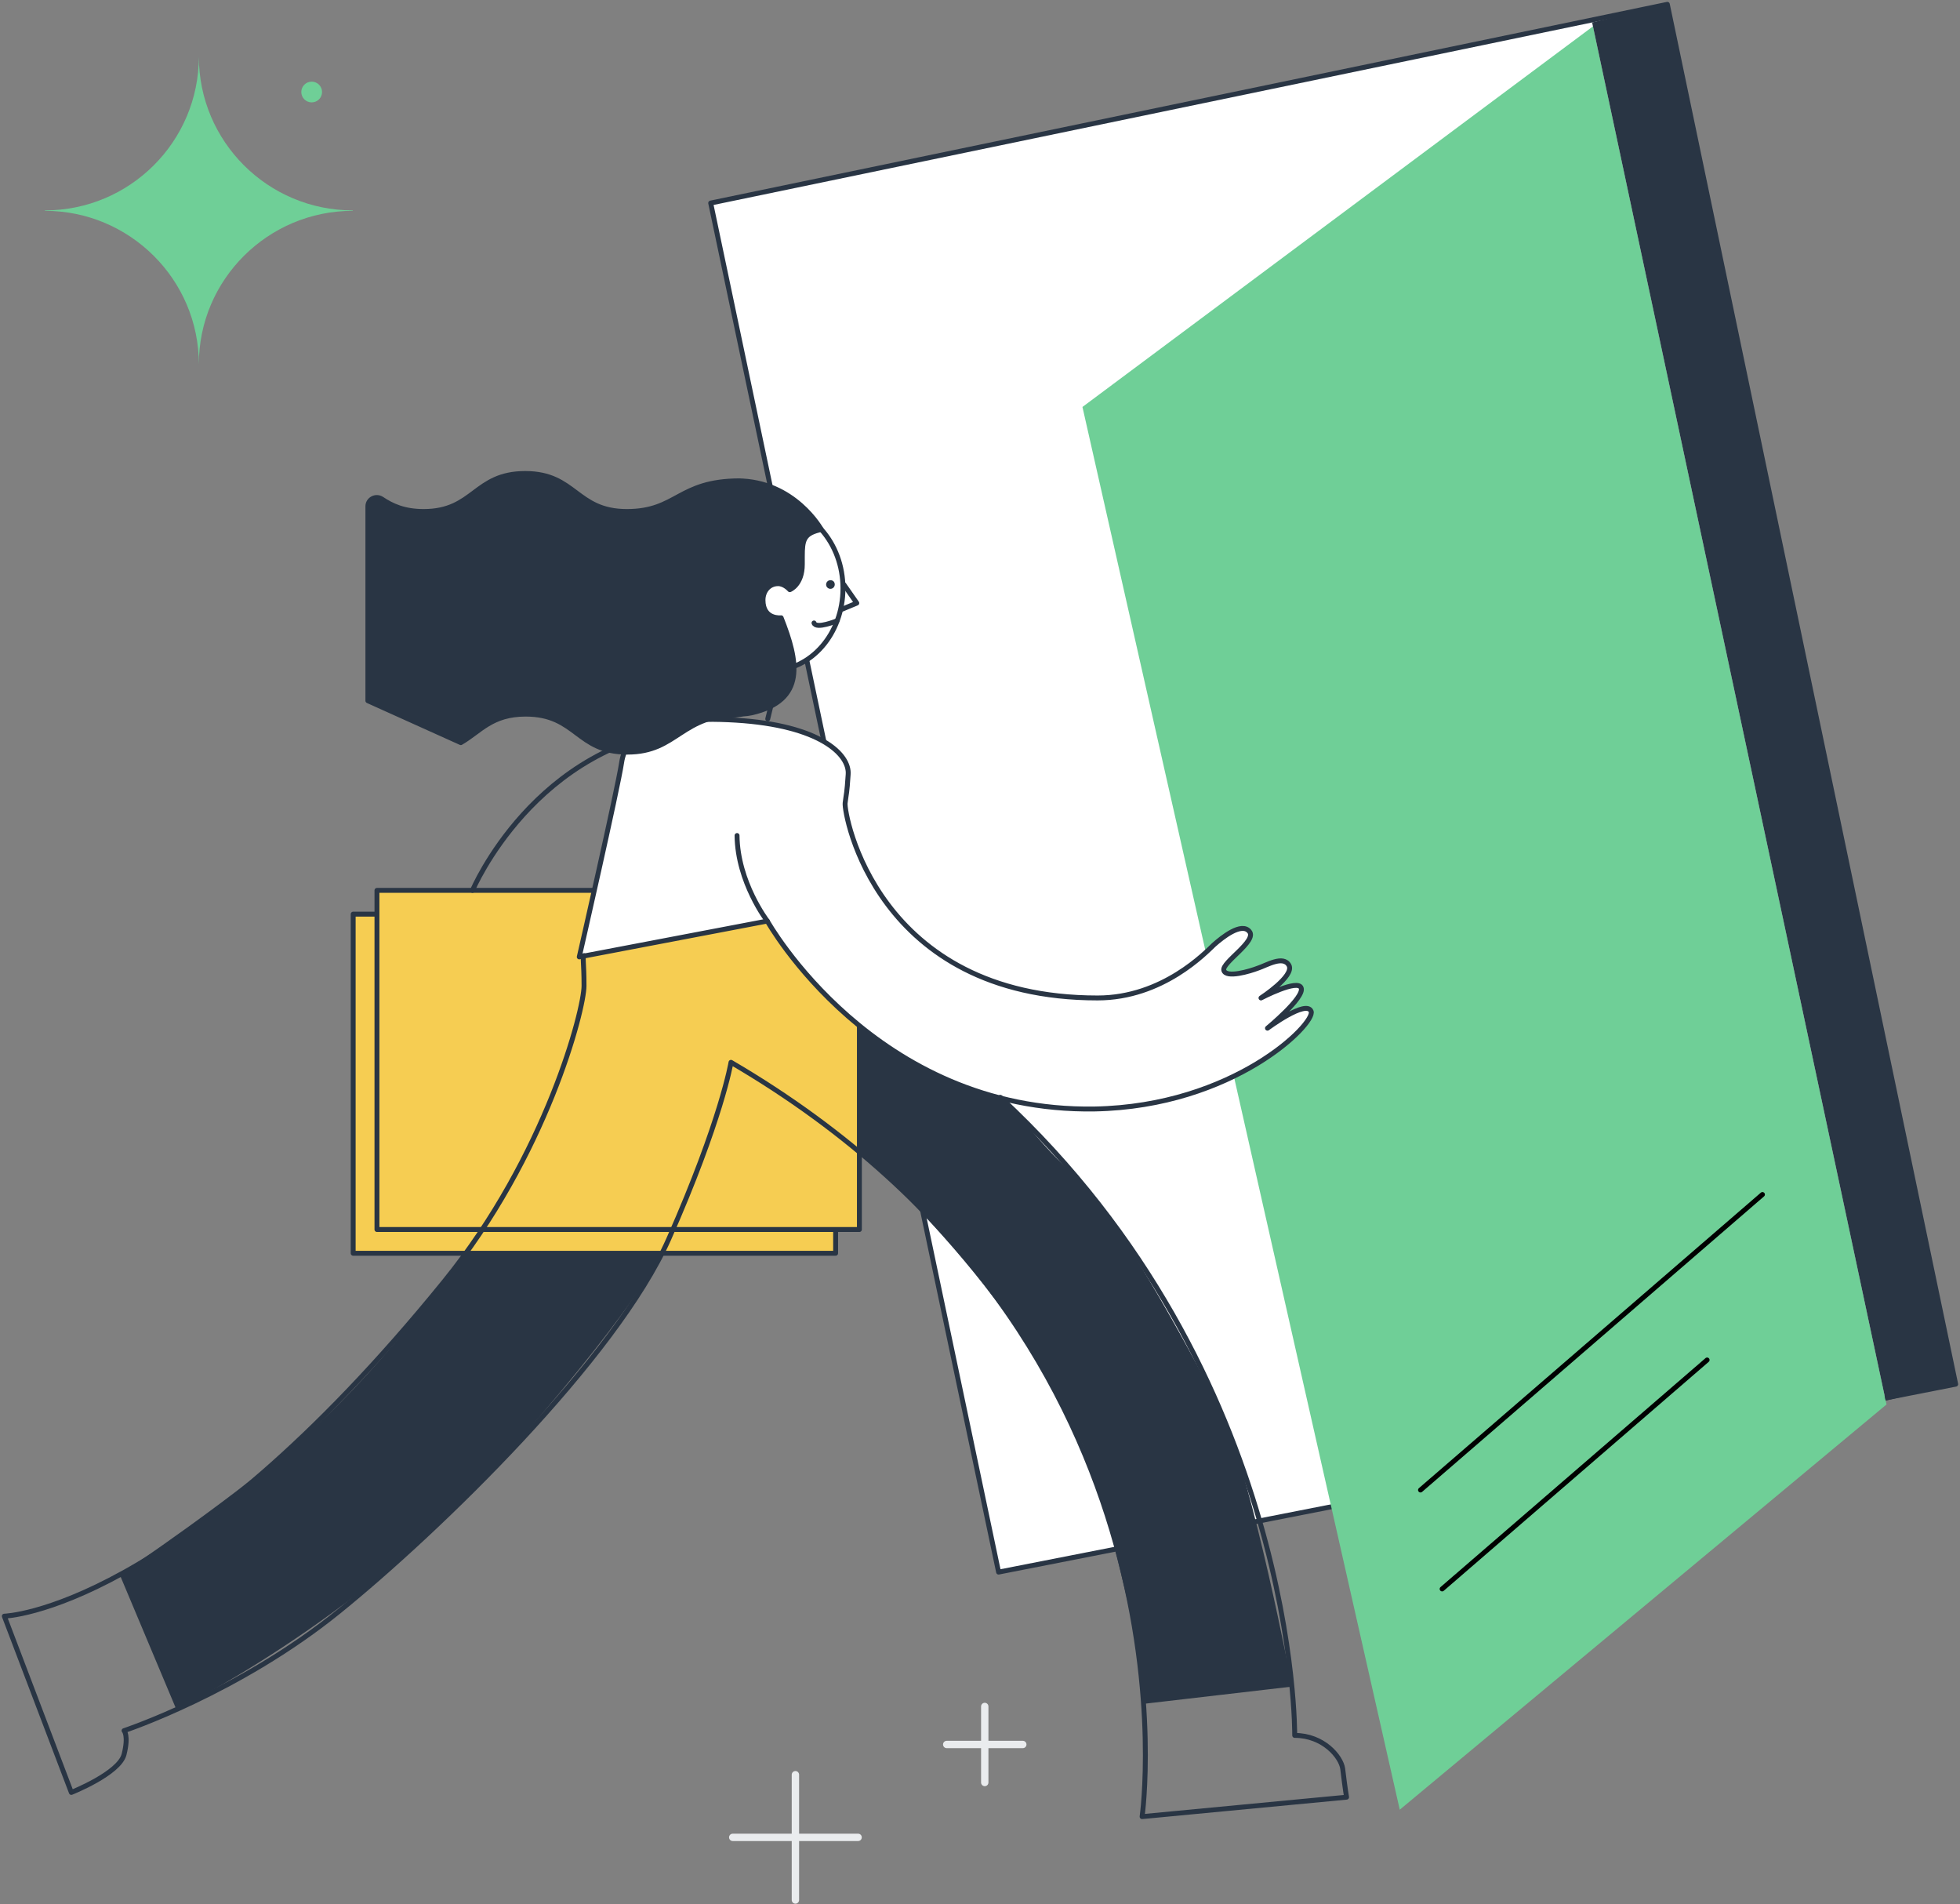 <?xml version="1.0" encoding="UTF-8"?> <svg xmlns="http://www.w3.org/2000/svg" width="799" height="776" viewBox="0 0 799 776" fill="none"><rect x="0" y="0" width="799" height="776" fill="#808080" stroke="none"/> <path d="M289.712 82.753L679.696 1.761L797.238 564.131L407.078 640.721L289.712 82.753Z" fill="white" stroke="#293544" stroke-width="2" stroke-linejoin="round"></path> <path d="M312.974 292.982L316.146 279.952" stroke="#293544" stroke-width="2" stroke-miterlimit="10" stroke-linecap="round" stroke-linejoin="round"></path> <path d="M143.799 85.923C109.259 85.923 81.063 113.918 81.063 148.428C81.063 113.918 52.867 85.923 18.327 85.923V85.747C52.867 85.747 81.063 57.751 81.063 23.065C81.063 57.751 109.259 85.747 143.799 85.747V85.923Z" fill="#6FCF97"></path> <path d="M649.386 10.741L441.265 165.859L570.614 737.56L769.042 572.406L649.386 10.741Z" fill="#6FCF97"></path> <path d="M127.058 41.729C129.393 41.729 131.287 39.837 131.287 37.503C131.287 35.169 129.393 33.277 127.058 33.277C124.722 33.277 122.828 35.169 122.828 37.503C122.828 39.837 124.722 41.729 127.058 41.729Z" fill="#6FCF97"></path> <path d="M649.033 9.156L679.696 1.761L797.238 564.131L768.689 570.821L649.033 9.156Z" fill="#293544"></path> <path d="M340.641 372.566H143.975V510.781H340.641V372.566Z" fill="#F6CD52" stroke="#293544" stroke-width="2" stroke-miterlimit="10" stroke-linecap="round" stroke-linejoin="round"></path> <path d="M350.334 362.882H153.667V501.097H350.334V362.882Z" fill="#F6CD52" stroke="#293544" stroke-width="2" stroke-miterlimit="10" stroke-linecap="round" stroke-linejoin="round"></path> <path d="M192.613 362.882C192.613 362.882 217.989 302.49 282.135 296.679" stroke="#293544" stroke-width="2" stroke-miterlimit="10" stroke-linecap="round" stroke-linejoin="round"></path> <path d="M312.798 375.383L236.14 389.997C236.14 389.997 251.824 321.505 253.41 310.765C254.996 300.025 265.217 291.397 299.933 293.51C334.473 295.623 346.456 307.596 345.752 315.695C345.223 323.794 345.047 322.914 344.518 327.315C343.989 331.717 357.206 406.723 447.433 406.723C474.043 406.723 491.665 388.06 494.837 385.067C498.185 382.073 506.115 375.735 509.287 379.609C512.636 383.482 498.009 392.286 498.89 395.455C499.771 398.8 509.64 395.807 512.812 394.575C516.16 393.518 523.209 389.116 525.5 393.518C527.615 397.92 514.046 406.723 514.046 406.723C514.046 406.723 529.201 398.8 530.434 402.674C531.844 406.547 516.689 419.048 516.689 419.048C516.689 419.048 532.549 407.252 534.488 412.182C536.426 417.112 502.943 450.917 446.199 451.974C356.325 453.382 312.798 375.383 312.798 375.383Z" fill="white" stroke="#293544" stroke-width="2" stroke-miterlimit="10" stroke-linecap="round" stroke-linejoin="round"></path> <path d="M312.798 375.383C312.798 375.383 300.638 359.537 300.462 340.521Z" fill="white"></path> <path d="M312.798 375.383C312.798 375.383 300.638 359.537 300.462 340.521" stroke="#293544" stroke-width="2" stroke-miterlimit="10" stroke-linecap="round" stroke-linejoin="round"></path> <path d="M407.782 447.22C529.377 559.905 527.791 707.276 527.791 707.276C539.422 707.276 546.647 715.904 547.352 720.834C548.409 729.637 548.938 732.454 548.938 732.454L465.584 740.377C465.584 740.377 493.075 547.052 297.995 432.958C297.995 432.958 294.118 456.375 272.619 504.971C251.119 553.566 179.044 623.643 138.16 656.744C97.276 689.845 50.576 705.339 50.576 705.339C50.576 705.339 52.515 707.276 50.576 715.023C48.638 722.77 29.077 730.517 29.077 730.517L1.762 658.681C1.762 658.681 71.899 656.744 180.982 522.402C222.747 470.989 238.079 411.477 238.079 401.793C238.079 392.11 237.374 390.173 238.079 389.469" stroke="#293544" stroke-width="2" stroke-miterlimit="10" stroke-linecap="round" stroke-linejoin="round"></path> <path d="M343.989 238.224L349.276 245.795L342.932 248.436" fill="white"></path> <path d="M343.989 238.224L349.276 245.795L342.932 248.436" stroke="#293544" stroke-width="2" stroke-miterlimit="10" stroke-linecap="round" stroke-linejoin="round"></path> <path d="M314.56 273.262C330.596 273.262 343.637 258.296 343.637 239.808C343.637 221.321 330.596 206.355 314.56 206.355C314.56 206.355 307.511 247.379 307.687 248.436C307.687 249.316 314.56 273.262 314.56 273.262Z" fill="white" stroke="#293544" stroke-width="2" stroke-miterlimit="10" stroke-linecap="round" stroke-linejoin="round"></path> <path d="M341.17 253.014C341.17 253.014 332.711 256.535 331.83 253.894" stroke="#293544" stroke-width="2" stroke-miterlimit="10" stroke-linecap="round" stroke-linejoin="round"></path> <path d="M340.289 238.224C340.289 239.104 339.584 239.985 338.526 239.985C337.645 239.985 336.764 239.28 336.764 238.224C336.764 237.343 337.469 236.463 338.526 236.463C339.584 236.463 340.289 237.167 340.289 238.224Z" fill="#293544"></path> <path d="M187.855 302.666C195.785 298.088 200.367 291.045 214.289 291.045C235.083 291.045 235.083 306.539 255.701 306.539C276.496 306.539 277.201 291.045 302.577 291.045L288.655 292.982C296.409 290.517 301.696 291.573 306.454 290.517C328.658 285.411 325.486 269.564 318.437 251.781C318.437 251.781 311.036 252.662 311.036 244.562C311.036 240.865 313.503 237.872 317.203 237.872C319.847 237.872 321.962 240.337 321.962 240.337C321.962 240.337 327.072 238.4 327.072 229.948V226.779C327.072 220.265 327.601 217.624 333.769 216.039C334.297 215.863 334.65 215.863 334.826 215.863C334.826 215.863 323.9 195.967 300.462 195.967H301.696C276.319 195.967 276.143 208.468 255.525 208.468C234.731 208.468 234.731 192.974 214.112 192.974C193.318 192.974 193.318 208.468 172.7 208.468C164.77 208.468 159.835 206.179 155.606 203.362C153.139 201.777 149.967 203.538 149.967 206.355V285.587L187.855 302.666Z" fill="#293544" stroke="#293544" stroke-width="2" stroke-miterlimit="10" stroke-linecap="round" stroke-linejoin="round"></path> <path d="M48.814 641.778L71.899 696.712C71.899 696.712 145.209 661.146 201.6 598.288C257.992 535.431 269.799 510.781 269.799 510.781H189.969C189.969 510.781 157.72 555.327 127.586 582.266C97.628 609.205 48.814 641.778 48.814 641.778Z" fill="#293544"></path> <path d="M350.51 469.581C350.51 469.581 430.516 539.129 450.076 613.783C469.637 688.437 466.113 694.423 466.113 694.423L526.734 687.38C526.734 687.38 510.698 602.69 498.009 576.104C485.321 549.341 451.839 490.357 438.622 479.441C425.405 468.348 410.25 447.924 410.25 447.924C410.25 447.924 383.111 440.177 372.538 433.134C361.964 426.091 350.51 418.696 350.51 418.696V469.581Z" fill="#293544"></path> <path d="M579.072 607.268L718.466 486.835" stroke="black" stroke-width="2" stroke-linecap="round" stroke-linejoin="round"></path> <path d="M587.884 647.588L695.909 554.271" stroke="black" stroke-width="2" stroke-linecap="round" stroke-linejoin="round"></path> <path d="M324.252 723.298V774.359" stroke="#EAECEE" stroke-width="3" stroke-miterlimit="10" stroke-linecap="round" stroke-linejoin="round"></path> <path d="M298.7 748.829H349.805" stroke="#EAECEE" stroke-width="3" stroke-miterlimit="10" stroke-linecap="round" stroke-linejoin="round"></path> <path d="M401.438 695.479V726.468" stroke="#EAECEE" stroke-width="3" stroke-miterlimit="10" stroke-linecap="round" stroke-linejoin="round"></path> <path d="M385.931 710.974H416.946" stroke="#EAECEE" stroke-width="3" stroke-miterlimit="10" stroke-linecap="round" stroke-linejoin="round"></path> </svg> 